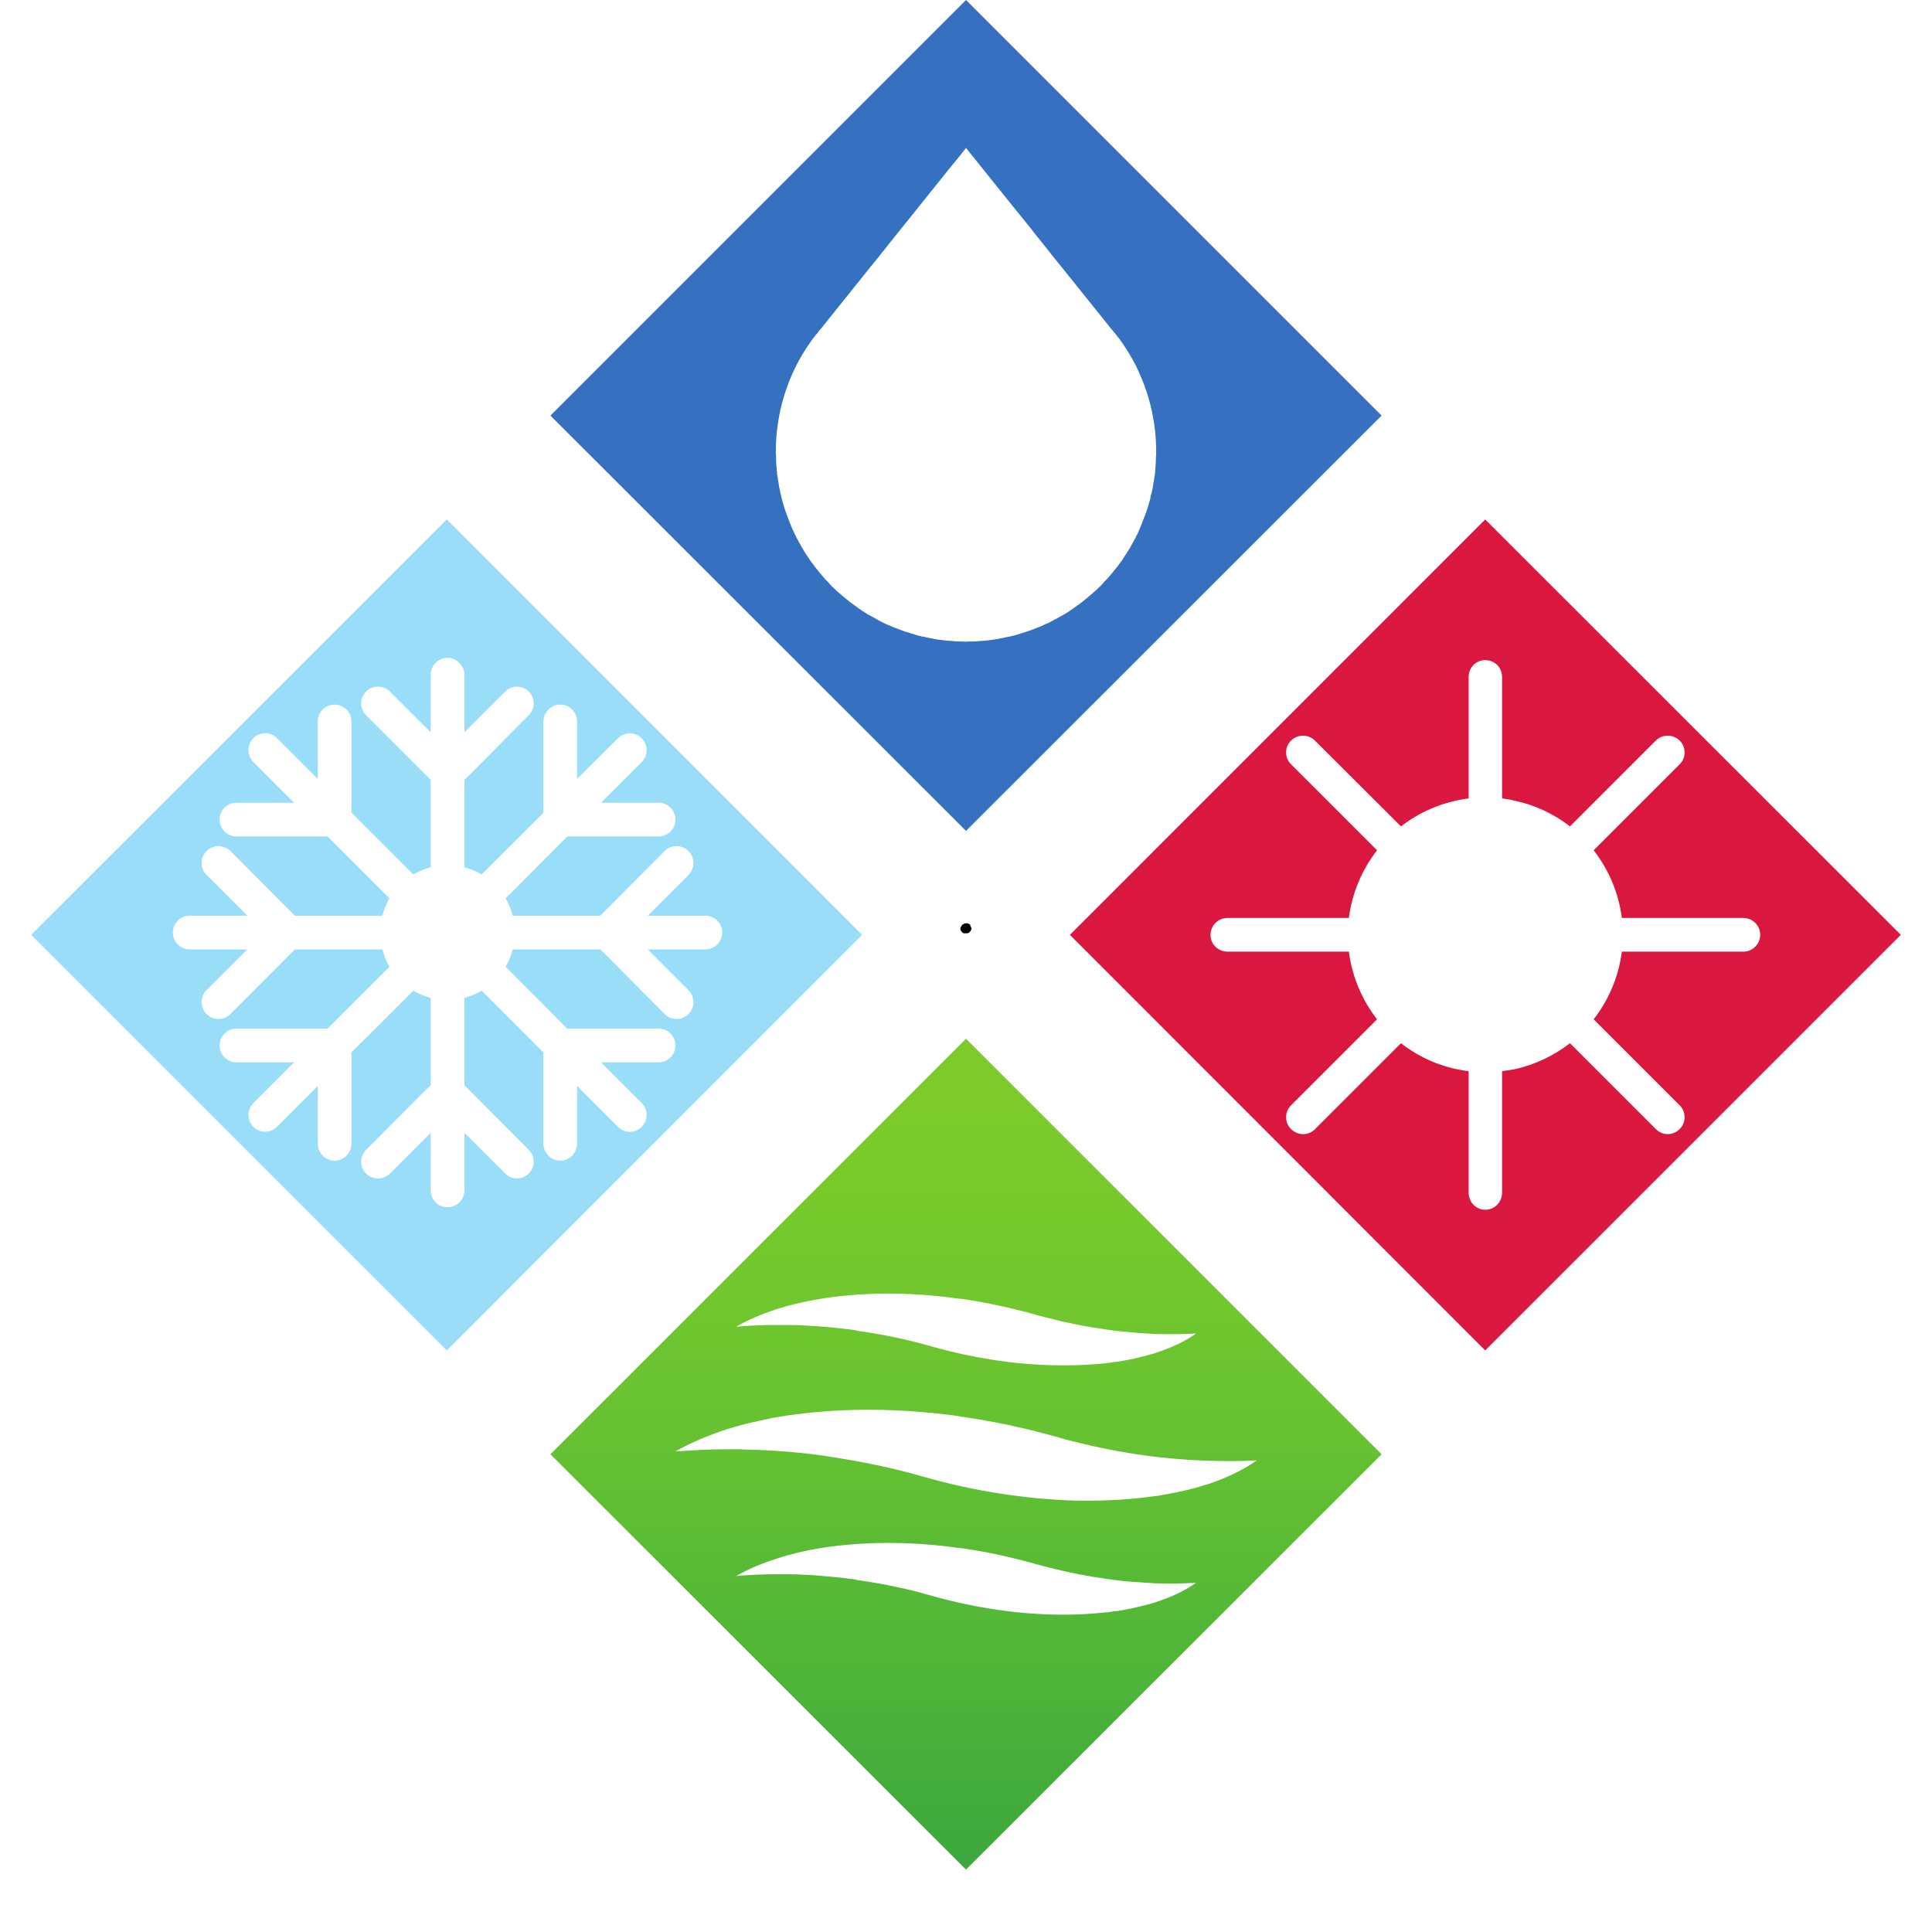 <svg xmlns="http://www.w3.org/2000/svg" xmlns:xlink="http://www.w3.org/1999/xlink" width="40" zoomAndPan="magnify" viewBox="0 0 30 30" height="40" preserveAspectRatio="xMidYMid meet" version="1.0"><defs><g/><clipPath id="8ad3a1ea77"><path d="M 8.547 16.129 L 21.453 16.129 L 21.453 29.031 L 8.547 29.031 Z M 8.547 16.129 " clip-rule="nonzero"/></clipPath><clipPath id="3259bf69f0"><path d="M 18.719 23.059 C 18.715 23.059 18.711 23.059 18.707 23.059 C 18.617 23.09 18.516 23.117 18.414 23.141 C 18.414 23.141 18.414 23.141 18.41 23.141 C 18.273 23.176 18.129 23.199 17.977 23.227 C 17.945 23.23 17.91 23.234 17.879 23.238 C 17.848 23.242 17.816 23.246 17.789 23.25 C 17.438 23.293 17.07 23.309 16.688 23.301 C 15.93 23.277 15.129 23.156 14.352 22.934 C 13.867 22.793 13.367 22.691 12.867 22.617 L 12.805 22.605 C 12.543 22.57 12.285 22.543 12.027 22.527 C 11.867 22.516 11.711 22.512 11.555 22.508 C 11.543 22.508 11.531 22.508 11.52 22.504 C 11.441 22.504 11.359 22.504 11.281 22.504 C 11.012 22.504 10.742 22.52 10.484 22.539 C 10.719 22.406 10.984 22.293 11.281 22.195 C 11.379 22.164 11.48 22.137 11.582 22.109 C 11.727 22.074 11.871 22.043 12.027 22.012 C 12.129 21.996 12.23 21.977 12.336 21.965 C 13.121 21.859 13.996 21.867 14.879 21.988 L 14.906 21.996 C 15.398 22.062 15.887 22.168 16.367 22.301 C 16.473 22.332 16.582 22.363 16.688 22.387 C 17.051 22.48 17.422 22.551 17.789 22.602 C 17.852 22.609 17.914 22.617 17.977 22.625 C 18.121 22.641 18.27 22.656 18.414 22.664 C 18.426 22.668 18.438 22.668 18.445 22.668 C 18.539 22.672 18.629 22.68 18.719 22.68 C 18.988 22.691 19.254 22.691 19.516 22.676 C 19.301 22.828 19.035 22.957 18.719 23.059 Z M 18.566 24.582 C 18.402 24.699 18.188 24.801 17.941 24.879 C 17.938 24.879 17.934 24.883 17.934 24.883 C 17.859 24.906 17.781 24.926 17.699 24.945 C 17.59 24.973 17.477 24.996 17.352 25.016 C 17.328 25.016 17.301 25.02 17.277 25.023 C 17.254 25.027 17.23 25.031 17.207 25.035 C 17.195 25.035 17.188 25.035 17.184 25.035 C 16.91 25.066 16.625 25.078 16.336 25.07 C 15.734 25.055 15.102 24.957 14.488 24.785 C 14.102 24.672 13.707 24.59 13.312 24.535 L 13.262 24.523 C 13.059 24.496 12.852 24.477 12.648 24.461 C 12.602 24.457 12.551 24.457 12.508 24.453 C 12.422 24.449 12.336 24.445 12.25 24.445 C 12.184 24.445 12.121 24.445 12.059 24.445 C 11.844 24.445 11.637 24.453 11.43 24.473 C 11.613 24.367 11.824 24.277 12.059 24.203 C 12.164 24.168 12.277 24.137 12.391 24.109 C 12.473 24.09 12.559 24.07 12.648 24.055 C 12.727 24.039 12.812 24.027 12.895 24.016 C 13.516 23.934 14.207 23.938 14.902 24.039 L 14.926 24.039 C 15.312 24.094 15.703 24.18 16.078 24.285 C 16.164 24.309 16.25 24.332 16.336 24.352 C 16.625 24.426 16.914 24.48 17.207 24.52 C 17.254 24.527 17.305 24.535 17.352 24.539 C 17.387 24.543 17.422 24.547 17.453 24.551 C 17.535 24.559 17.617 24.566 17.699 24.57 C 17.781 24.574 17.859 24.582 17.941 24.586 C 18.156 24.594 18.363 24.59 18.566 24.578 C 18.57 24.578 18.57 24.578 18.57 24.578 C 18.57 24.578 18.57 24.578 18.566 24.582 Z M 12.059 20.328 C 12.242 20.27 12.438 20.223 12.648 20.184 C 12.695 20.176 12.746 20.168 12.793 20.16 C 12.828 20.156 12.863 20.148 12.895 20.145 C 13.516 20.062 14.207 20.066 14.902 20.168 L 14.926 20.168 C 15.312 20.223 15.703 20.309 16.078 20.414 C 16.164 20.438 16.25 20.461 16.336 20.48 C 16.625 20.555 16.914 20.609 17.207 20.648 C 17.254 20.656 17.305 20.664 17.352 20.668 C 17.398 20.672 17.438 20.676 17.484 20.68 C 17.555 20.688 17.629 20.695 17.699 20.699 C 17.781 20.703 17.859 20.711 17.941 20.715 C 18.156 20.719 18.363 20.719 18.566 20.707 C 18.57 20.707 18.57 20.707 18.57 20.707 C 18.57 20.707 18.57 20.707 18.566 20.711 C 18.402 20.828 18.188 20.93 17.941 21.008 C 17.938 21.008 17.934 21.012 17.934 21.012 C 17.859 21.035 17.781 21.055 17.699 21.074 C 17.676 21.082 17.648 21.086 17.621 21.094 C 17.535 21.113 17.445 21.129 17.352 21.145 C 17.328 21.145 17.301 21.148 17.277 21.152 C 17.254 21.156 17.23 21.16 17.207 21.164 C 16.93 21.195 16.637 21.207 16.336 21.199 C 15.734 21.184 15.102 21.086 14.488 20.914 C 14.102 20.801 13.707 20.719 13.312 20.664 L 13.262 20.652 C 13.059 20.625 12.852 20.605 12.648 20.59 C 12.617 20.59 12.59 20.586 12.559 20.586 C 12.457 20.578 12.352 20.574 12.25 20.574 C 12.184 20.574 12.121 20.574 12.059 20.574 C 11.844 20.574 11.637 20.582 11.43 20.602 C 11.613 20.496 11.824 20.406 12.059 20.328 Z M 15 16.129 L 8.547 22.582 L 15 29.031 L 21.453 22.582 Z M 15 16.129 " clip-rule="nonzero"/></clipPath><clipPath id="0a5f5e6632"><path d="M 18.719 23.059 C 18.715 23.059 18.711 23.059 18.707 23.059 C 18.617 23.09 18.516 23.117 18.414 23.141 C 18.414 23.141 18.414 23.141 18.41 23.141 C 18.273 23.176 18.129 23.199 17.977 23.227 C 17.945 23.23 17.91 23.234 17.879 23.238 C 17.848 23.242 17.816 23.246 17.789 23.25 C 17.438 23.293 17.07 23.309 16.688 23.301 C 15.93 23.277 15.129 23.156 14.352 22.934 C 13.867 22.793 13.367 22.691 12.867 22.617 L 12.805 22.605 C 12.543 22.57 12.285 22.543 12.027 22.527 C 11.867 22.516 11.711 22.512 11.555 22.508 C 11.543 22.508 11.531 22.508 11.52 22.504 C 11.441 22.504 11.359 22.504 11.281 22.504 C 11.012 22.504 10.742 22.52 10.484 22.539 C 10.719 22.406 10.984 22.293 11.281 22.195 C 11.379 22.164 11.48 22.137 11.582 22.109 C 11.727 22.074 11.871 22.043 12.027 22.012 C 12.129 21.996 12.23 21.977 12.336 21.965 C 13.121 21.859 13.996 21.867 14.879 21.988 L 14.906 21.996 C 15.398 22.062 15.887 22.168 16.367 22.301 C 16.473 22.332 16.582 22.363 16.688 22.387 C 17.051 22.48 17.422 22.551 17.789 22.602 C 17.852 22.609 17.914 22.617 17.977 22.625 C 18.121 22.641 18.27 22.656 18.414 22.664 C 18.426 22.668 18.438 22.668 18.445 22.668 C 18.539 22.672 18.629 22.68 18.719 22.68 C 18.988 22.691 19.254 22.691 19.516 22.676 C 19.301 22.828 19.035 22.957 18.719 23.059 Z M 18.566 24.582 C 18.402 24.699 18.188 24.801 17.941 24.879 C 17.938 24.879 17.934 24.883 17.934 24.883 C 17.859 24.906 17.781 24.926 17.699 24.945 C 17.59 24.973 17.477 24.996 17.352 25.016 C 17.328 25.016 17.301 25.02 17.277 25.023 C 17.254 25.027 17.23 25.031 17.207 25.035 C 17.195 25.035 17.188 25.035 17.184 25.035 C 16.91 25.066 16.625 25.078 16.336 25.07 C 15.734 25.055 15.102 24.957 14.488 24.785 C 14.102 24.672 13.707 24.59 13.312 24.535 L 13.262 24.523 C 13.059 24.496 12.852 24.477 12.648 24.461 C 12.602 24.457 12.551 24.457 12.508 24.453 C 12.422 24.449 12.336 24.445 12.25 24.445 C 12.184 24.445 12.121 24.445 12.059 24.445 C 11.844 24.445 11.637 24.453 11.43 24.473 C 11.613 24.367 11.824 24.277 12.059 24.203 C 12.164 24.168 12.277 24.137 12.391 24.109 C 12.473 24.09 12.559 24.07 12.648 24.055 C 12.727 24.039 12.812 24.027 12.895 24.016 C 13.516 23.934 14.207 23.938 14.902 24.039 L 14.926 24.039 C 15.312 24.094 15.703 24.18 16.078 24.285 C 16.164 24.309 16.25 24.332 16.336 24.352 C 16.625 24.426 16.914 24.48 17.207 24.52 C 17.254 24.527 17.305 24.535 17.352 24.539 C 17.387 24.543 17.422 24.547 17.453 24.551 C 17.535 24.559 17.617 24.566 17.699 24.57 C 17.781 24.574 17.859 24.582 17.941 24.586 C 18.156 24.594 18.363 24.59 18.566 24.578 C 18.57 24.578 18.57 24.578 18.57 24.578 C 18.57 24.578 18.57 24.578 18.566 24.582 Z M 12.059 20.328 C 12.242 20.27 12.438 20.223 12.648 20.184 C 12.695 20.176 12.746 20.168 12.793 20.16 C 12.828 20.156 12.863 20.148 12.895 20.145 C 13.516 20.062 14.207 20.066 14.902 20.168 L 14.926 20.168 C 15.312 20.223 15.703 20.309 16.078 20.414 C 16.164 20.438 16.25 20.461 16.336 20.48 C 16.625 20.555 16.914 20.609 17.207 20.648 C 17.254 20.656 17.305 20.664 17.352 20.668 C 17.398 20.672 17.438 20.676 17.484 20.68 C 17.555 20.688 17.629 20.695 17.699 20.699 C 17.781 20.703 17.859 20.711 17.941 20.715 C 18.156 20.719 18.363 20.719 18.566 20.707 C 18.57 20.707 18.57 20.707 18.57 20.707 C 18.57 20.707 18.57 20.707 18.566 20.711 C 18.402 20.828 18.188 20.93 17.941 21.008 C 17.938 21.008 17.934 21.012 17.934 21.012 C 17.859 21.035 17.781 21.055 17.699 21.074 C 17.676 21.082 17.648 21.086 17.621 21.094 C 17.535 21.113 17.445 21.129 17.352 21.145 C 17.328 21.145 17.301 21.148 17.277 21.152 C 17.254 21.156 17.23 21.16 17.207 21.164 C 16.93 21.195 16.637 21.207 16.336 21.199 C 15.734 21.184 15.102 21.086 14.488 20.914 C 14.102 20.801 13.707 20.719 13.312 20.664 L 13.262 20.652 C 13.059 20.625 12.852 20.605 12.648 20.59 C 12.617 20.59 12.59 20.586 12.559 20.586 C 12.457 20.578 12.352 20.574 12.25 20.574 C 12.184 20.574 12.121 20.574 12.059 20.574 C 11.844 20.574 11.637 20.582 11.43 20.602 C 11.613 20.496 11.824 20.406 12.059 20.328 Z M 15 16.129 L 8.547 22.582 L 15 29.031 L 21.453 22.582 L 15 16.129 " clip-rule="nonzero"/></clipPath><linearGradient x1="-0" gradientTransform="matrix(0, 12.903, -12.903, 0, 15, 16.13)" y1="0" x2="1" gradientUnits="userSpaceOnUse" y2="0" id="49ba212912"><stop stop-opacity="1" stop-color="rgb(48.63%, 79.61%, 16.859%)" offset="0"/><stop stop-opacity="1" stop-color="rgb(48.63%, 79.61%, 16.859%)" offset="0.062"/><stop stop-opacity="1" stop-color="rgb(48.436%, 79.61%, 16.859%)" offset="0.094"/><stop stop-opacity="1" stop-color="rgb(48.14%, 79.512%, 16.859%)" offset="0.102"/><stop stop-opacity="1" stop-color="rgb(47.939%, 79.317%, 16.859%)" offset="0.109"/><stop stop-opacity="1" stop-color="rgb(47.839%, 79.219%, 16.859%)" offset="0.125"/><stop stop-opacity="1" stop-color="rgb(47.649%, 79.219%, 16.859%)" offset="0.141"/><stop stop-opacity="1" stop-color="rgb(47.357%, 79.219%, 16.859%)" offset="0.148"/><stop stop-opacity="1" stop-color="rgb(47.157%, 79.219%, 16.859%)" offset="0.156"/><stop stop-opacity="1" stop-color="rgb(46.87%, 79.025%, 16.859%)" offset="0.188"/><stop stop-opacity="1" stop-color="rgb(46.579%, 78.825%, 16.859%)" offset="0.195"/><stop stop-opacity="1" stop-color="rgb(46.371%, 78.819%, 16.859%)" offset="0.203"/><stop stop-opacity="1" stop-color="rgb(46.077%, 78.819%, 16.859%)" offset="0.219"/><stop stop-opacity="1" stop-color="rgb(45.784%, 78.722%, 16.957%)" offset="0.227"/><stop stop-opacity="1" stop-color="rgb(45.581%, 78.526%, 17.151%)" offset="0.234"/><stop stop-opacity="1" stop-color="rgb(45.29%, 78.429%, 17.249%)" offset="0.25"/><stop stop-opacity="1" stop-color="rgb(44.91%, 78.238%, 17.249%)" offset="0.266"/><stop stop-opacity="1" stop-color="rgb(44.615%, 78.044%, 17.348%)" offset="0.273"/><stop stop-opacity="1" stop-color="rgb(44.411%, 78.04%, 17.548%)" offset="0.281"/><stop stop-opacity="1" stop-color="rgb(44.121%, 78.04%, 17.65%)" offset="0.312"/><stop stop-opacity="1" stop-color="rgb(43.831%, 77.945%, 17.65%)" offset="0.32"/><stop stop-opacity="1" stop-color="rgb(43.628%, 77.75%, 17.65%)" offset="0.328"/><stop stop-opacity="1" stop-color="rgb(43.336%, 77.649%, 17.842%)" offset="0.344"/><stop stop-opacity="1" stop-color="rgb(43.044%, 77.548%, 18.036%)" offset="0.352"/><stop stop-opacity="1" stop-color="rgb(42.842%, 77.348%, 18.039%)" offset="0.359"/><stop stop-opacity="1" stop-color="rgb(42.546%, 77.249%, 18.039%)" offset="0.375"/><stop stop-opacity="1" stop-color="rgb(42.16%, 77.058%, 18.039%)" offset="0.391"/><stop stop-opacity="1" stop-color="rgb(41.867%, 76.863%, 18.135%)" offset="0.398"/><stop stop-opacity="1" stop-color="rgb(41.667%, 76.859%, 18.33%)" offset="0.406"/><stop stop-opacity="1" stop-color="rgb(41.57%, 76.859%, 18.43%)" offset="0.422"/><stop stop-opacity="1" stop-color="rgb(41.382%, 76.672%, 18.43%)" offset="0.43"/><stop stop-opacity="1" stop-color="rgb(41%, 76.477%, 18.43%)" offset="0.438"/><stop stop-opacity="1" stop-color="rgb(40.697%, 76.375%, 18.524%)" offset="0.445"/><stop stop-opacity="1" stop-color="rgb(40.488%, 76.18%, 18.718%)" offset="0.453"/><stop stop-opacity="1" stop-color="rgb(40.196%, 76.079%, 18.819%)" offset="0.469"/><stop stop-opacity="1" stop-color="rgb(40.002%, 76.079%, 18.819%)" offset="0.477"/><stop stop-opacity="1" stop-color="rgb(39.795%, 75.883%, 18.828%)" offset="0.48"/><stop stop-opacity="1" stop-color="rgb(39.592%, 75.69%, 18.837%)" offset="0.484"/><stop stop-opacity="1" stop-color="rgb(39.401%, 75.685%, 19.028%)" offset="0.492"/><stop stop-opacity="1" stop-color="rgb(39.017%, 75.487%, 19.22%)" offset="0.5"/><stop stop-opacity="1" stop-color="rgb(38.635%, 75.29%, 19.22%)" offset="0.516"/><stop stop-opacity="1" stop-color="rgb(38.234%, 75.095%, 19.414%)" offset="0.52"/><stop stop-opacity="1" stop-color="rgb(38.019%, 74.899%, 19.609%)" offset="0.523"/><stop stop-opacity="1" stop-color="rgb(37.834%, 74.899%, 19.609%)" offset="0.531"/><stop stop-opacity="1" stop-color="rgb(37.648%, 74.899%, 19.609%)" offset="0.539"/><stop stop-opacity="1" stop-color="rgb(37.453%, 74.899%, 19.609%)" offset="0.547"/><stop stop-opacity="1" stop-color="rgb(37.067%, 74.712%, 19.795%)" offset="0.555"/><stop stop-opacity="1" stop-color="rgb(36.867%, 74.335%, 19.991%)" offset="0.562"/><stop stop-opacity="1" stop-color="rgb(36.765%, 74.132%, 20%)" offset="0.57"/><stop stop-opacity="1" stop-color="rgb(36.566%, 74.12%, 20%)" offset="0.578"/><stop stop-opacity="1" stop-color="rgb(36.272%, 73.93%, 20%)" offset="0.594"/><stop stop-opacity="1" stop-color="rgb(35.895%, 73.735%, 20.183%)" offset="0.602"/><stop stop-opacity="1" stop-color="rgb(35.492%, 73.72%, 20.377%)" offset="0.605"/><stop stop-opacity="1" stop-color="rgb(35.272%, 73.712%, 20.389%)" offset="0.609"/><stop stop-opacity="1" stop-color="rgb(35.086%, 73.52%, 20.389%)" offset="0.625"/><stop stop-opacity="1" stop-color="rgb(34.709%, 73.329%, 20.578%)" offset="0.633"/><stop stop-opacity="1" stop-color="rgb(34.329%, 73.143%, 20.773%)" offset="0.641"/><stop stop-opacity="1" stop-color="rgb(33.923%, 72.939%, 20.789%)" offset="0.645"/><stop stop-opacity="1" stop-color="rgb(33.708%, 72.919%, 20.799%)" offset="0.648"/><stop stop-opacity="1" stop-color="rgb(33.516%, 72.734%, 20.988%)" offset="0.656"/><stop stop-opacity="1" stop-color="rgb(33.133%, 72.549%, 21.179%)" offset="0.672"/><stop stop-opacity="1" stop-color="rgb(32.758%, 72.549%, 21.179%)" offset="0.688"/><stop stop-opacity="1" stop-color="rgb(32.359%, 72.354%, 21.185%)" offset="0.691"/><stop stop-opacity="1" stop-color="rgb(32.144%, 72.159%, 21.193%)" offset="0.695"/><stop stop-opacity="1" stop-color="rgb(31.952%, 72.157%, 21.381%)" offset="0.703"/><stop stop-opacity="1" stop-color="rgb(31.76%, 71.962%, 21.57%)" offset="0.719"/><stop stop-opacity="1" stop-color="rgb(31.66%, 71.664%, 21.57%)" offset="0.727"/><stop stop-opacity="1" stop-color="rgb(31.458%, 71.466%, 21.57%)" offset="0.734"/><stop stop-opacity="1" stop-color="rgb(31.166%, 71.37%, 21.764%)" offset="0.75"/><stop stop-opacity="1" stop-color="rgb(30.789%, 71.179%, 21.959%)" offset="0.758"/><stop stop-opacity="1" stop-color="rgb(30.409%, 70.984%, 21.959%)" offset="0.766"/><stop stop-opacity="1" stop-color="rgb(30.11%, 70.883%, 21.959%)" offset="0.773"/><stop stop-opacity="1" stop-color="rgb(29.898%, 70.685%, 21.959%)" offset="0.781"/><stop stop-opacity="1" stop-color="rgb(29.604%, 70.393%, 21.959%)" offset="0.797"/><stop stop-opacity="1" stop-color="rgb(29.224%, 70.009%, 22.145%)" offset="0.805"/><stop stop-opacity="1" stop-color="rgb(29.027%, 69.807%, 22.34%)" offset="0.812"/><stop stop-opacity="1" stop-color="rgb(28.816%, 69.604%, 22.35%)" offset="0.816"/><stop stop-opacity="1" stop-color="rgb(28.615%, 69.409%, 22.35%)" offset="0.82"/><stop stop-opacity="1" stop-color="rgb(28.426%, 69.408%, 22.351%)" offset="0.828"/><stop stop-opacity="1" stop-color="rgb(28.041%, 69.215%, 22.548%)" offset="0.844"/><stop stop-opacity="1" stop-color="rgb(27.843%, 69.022%, 22.746%)" offset="0.852"/><stop stop-opacity="1" stop-color="rgb(27.644%, 68.823%, 22.749%)" offset="0.859"/><stop stop-opacity="1" stop-color="rgb(27.254%, 68.434%, 22.749%)" offset="0.875"/><stop stop-opacity="1" stop-color="rgb(26.865%, 68.239%, 22.945%)" offset="0.891"/><stop stop-opacity="1" stop-color="rgb(26.459%, 68.039%, 23.14%)" offset="0.895"/><stop stop-opacity="1" stop-color="rgb(26.248%, 67.839%, 23.14%)" offset="0.898"/><stop stop-opacity="1" stop-color="rgb(26.06%, 67.836%, 23.14%)" offset="0.906"/><stop stop-opacity="1" stop-color="rgb(25.682%, 67.642%, 23.14%)" offset="0.922"/><stop stop-opacity="1" stop-color="rgb(25.308%, 67.268%, 23.334%)" offset="0.938"/><stop stop-opacity="1" stop-color="rgb(25.105%, 67.064%, 23.529%)" offset="0.945"/><stop stop-opacity="1" stop-color="rgb(24.896%, 66.856%, 23.529%)" offset="0.953"/><stop stop-opacity="1" stop-color="rgb(24.512%, 66.669%, 23.529%)" offset="0.969"/><stop stop-opacity="1" stop-color="rgb(24.129%, 66.479%, 23.712%)" offset="0.977"/><stop stop-opacity="1" stop-color="rgb(23.921%, 66.086%, 23.907%)" offset="0.98"/><stop stop-opacity="1" stop-color="rgb(23.901%, 65.88%, 23.92%)" offset="0.984"/><stop stop-opacity="1" stop-color="rgb(23.711%, 65.88%, 23.92%)" offset="0.992"/><stop stop-opacity="1" stop-color="rgb(23.331%, 65.88%, 23.92%)" offset="1"/></linearGradient><clipPath id="3673b284e9"><path d="M 0.484 8 L 14 8 L 14 21 L 0.484 21 Z M 0.484 8 " clip-rule="nonzero"/></clipPath><clipPath id="e1a74aa071"><path d="M 16 8 L 29.516 8 L 29.516 21 L 16 21 Z M 16 8 " clip-rule="nonzero"/></clipPath><clipPath id="276145cba4"><path d="M 0.652 1 L 1.348 1 L 1.348 1.863 L 0.652 1.863 Z M 0.652 1 " clip-rule="nonzero"/></clipPath><clipPath id="52e4600f24"><rect x="0" width="2" y="0" height="2"/></clipPath></defs><path fill="#3670c0" d="M 17.934 7.359 C 17.93 7.387 17.926 7.406 17.922 7.43 C 17.918 7.453 17.918 7.477 17.91 7.5 C 17.91 7.516 17.906 7.539 17.902 7.559 C 17.898 7.578 17.895 7.594 17.891 7.613 C 17.887 7.629 17.883 7.648 17.879 7.664 C 17.875 7.68 17.871 7.691 17.867 7.703 C 17.867 7.727 17.859 7.746 17.855 7.766 C 17.844 7.812 17.828 7.855 17.816 7.902 C 17.805 7.934 17.793 7.965 17.781 8 C 17.781 8.004 17.781 8.008 17.777 8.008 C 17.742 8.105 17.703 8.199 17.664 8.289 C 17.656 8.301 17.648 8.312 17.641 8.328 C 17.641 8.332 17.637 8.34 17.637 8.344 C 17.629 8.359 17.617 8.375 17.609 8.391 C 17.602 8.406 17.59 8.426 17.582 8.441 C 17.574 8.457 17.562 8.473 17.555 8.492 C 17.543 8.512 17.531 8.531 17.516 8.555 C 17.512 8.559 17.512 8.566 17.508 8.566 C 17.508 8.57 17.508 8.57 17.508 8.57 C 17.496 8.59 17.484 8.605 17.473 8.621 C 17.469 8.629 17.465 8.633 17.461 8.641 C 17.457 8.645 17.453 8.652 17.449 8.66 C 17.438 8.68 17.422 8.699 17.41 8.719 C 17.406 8.719 17.406 8.719 17.406 8.723 C 17.398 8.73 17.391 8.742 17.383 8.754 C 17.379 8.758 17.375 8.762 17.375 8.766 L 17.348 8.801 C 17.348 8.805 17.344 8.809 17.34 8.809 C 17.324 8.832 17.301 8.859 17.281 8.883 C 17.262 8.906 17.242 8.934 17.219 8.957 C 17.219 8.957 17.219 8.961 17.215 8.961 C 17.195 8.984 17.172 9.012 17.148 9.031 C 17.129 9.059 17.105 9.082 17.082 9.105 C 17.055 9.129 17.031 9.152 17.008 9.176 C 17 9.18 16.992 9.188 16.984 9.195 C 16.973 9.203 16.965 9.215 16.957 9.219 C 16.953 9.223 16.953 9.223 16.953 9.223 C 16.945 9.23 16.941 9.234 16.934 9.238 C 16.934 9.242 16.93 9.242 16.93 9.242 C 16.906 9.266 16.879 9.285 16.855 9.305 C 16.805 9.348 16.75 9.387 16.695 9.426 C 16.668 9.445 16.641 9.465 16.613 9.484 C 16.586 9.504 16.555 9.52 16.527 9.539 C 16.496 9.555 16.469 9.57 16.441 9.586 C 16.414 9.602 16.387 9.617 16.359 9.629 C 16.336 9.645 16.309 9.656 16.281 9.672 L 16.242 9.688 L 16.16 9.727 C 16.148 9.73 16.133 9.738 16.117 9.742 C 16.008 9.789 15.895 9.824 15.781 9.859 C 15.766 9.863 15.75 9.867 15.734 9.871 C 15.727 9.871 15.723 9.875 15.719 9.875 C 15.707 9.875 15.699 9.879 15.688 9.883 C 15.676 9.887 15.668 9.887 15.656 9.887 C 15.629 9.895 15.602 9.898 15.574 9.906 C 15.555 9.91 15.531 9.914 15.508 9.918 C 15.488 9.922 15.465 9.926 15.445 9.93 C 15.414 9.934 15.387 9.938 15.359 9.941 C 15.336 9.945 15.312 9.945 15.289 9.949 C 15.266 9.949 15.242 9.953 15.215 9.953 C 15.184 9.957 15.152 9.961 15.125 9.961 C 15.117 9.961 15.113 9.961 15.105 9.961 C 15.09 9.961 15.07 9.961 15.055 9.961 C 15.043 9.961 15.027 9.965 15.016 9.961 C 15.012 9.965 15.004 9.965 15 9.965 C 14.984 9.965 14.965 9.961 14.945 9.961 C 14.93 9.961 14.91 9.961 14.895 9.961 C 14.887 9.961 14.883 9.961 14.879 9.961 C 14.848 9.961 14.816 9.957 14.785 9.953 C 14.758 9.953 14.734 9.949 14.711 9.949 C 14.688 9.945 14.664 9.945 14.641 9.941 C 14.637 9.938 14.633 9.938 14.629 9.938 C 14.605 9.938 14.582 9.934 14.555 9.93 C 14.535 9.926 14.512 9.922 14.492 9.918 C 14.469 9.914 14.445 9.91 14.426 9.906 C 14.398 9.898 14.371 9.895 14.344 9.887 C 14.336 9.887 14.324 9.887 14.312 9.883 C 14.301 9.879 14.293 9.875 14.281 9.875 C 14.273 9.871 14.262 9.871 14.25 9.867 C 14.242 9.863 14.23 9.863 14.223 9.859 C 14.191 9.848 14.164 9.84 14.137 9.832 C 14.105 9.824 14.074 9.812 14.047 9.805 C 14.023 9.797 13.996 9.785 13.973 9.777 C 13.941 9.766 13.91 9.754 13.879 9.742 C 13.852 9.73 13.824 9.719 13.797 9.707 C 13.77 9.695 13.742 9.684 13.719 9.672 C 13.664 9.645 13.613 9.617 13.562 9.586 C 13.531 9.57 13.504 9.555 13.473 9.539 C 13.445 9.52 13.414 9.5 13.387 9.484 C 13.359 9.465 13.332 9.445 13.305 9.426 C 13.25 9.387 13.195 9.348 13.145 9.305 C 13.133 9.297 13.121 9.285 13.109 9.273 C 13.102 9.27 13.098 9.27 13.098 9.266 C 13.086 9.258 13.078 9.25 13.07 9.242 C 13.07 9.242 13.07 9.242 13.066 9.238 C 13.043 9.219 13.016 9.195 12.992 9.176 C 12.969 9.152 12.945 9.129 12.918 9.105 C 12.895 9.082 12.875 9.059 12.852 9.031 C 12.828 9.012 12.805 8.984 12.785 8.961 C 12.785 8.961 12.781 8.957 12.781 8.957 C 12.762 8.934 12.738 8.906 12.719 8.883 C 12.699 8.859 12.68 8.832 12.66 8.809 C 12.66 8.809 12.656 8.809 12.656 8.805 C 12.656 8.805 12.656 8.805 12.652 8.801 C 12.648 8.793 12.641 8.785 12.641 8.781 C 12.625 8.762 12.609 8.742 12.594 8.723 C 12.578 8.695 12.559 8.672 12.543 8.645 C 12.543 8.645 12.539 8.645 12.539 8.641 C 12.535 8.633 12.531 8.625 12.523 8.617 C 12.512 8.602 12.5 8.578 12.488 8.562 C 12.488 8.559 12.484 8.555 12.484 8.555 C 12.473 8.531 12.457 8.512 12.445 8.488 C 12.434 8.465 12.422 8.445 12.41 8.426 C 12.387 8.379 12.359 8.336 12.34 8.289 C 12.32 8.25 12.301 8.211 12.285 8.168 C 12.262 8.117 12.242 8.062 12.223 8.008 C 12.219 8.008 12.219 8.004 12.219 8 C 12.207 7.965 12.195 7.934 12.184 7.898 C 12.172 7.855 12.156 7.812 12.145 7.766 C 12.137 7.73 12.129 7.699 12.121 7.664 C 12.113 7.629 12.105 7.594 12.098 7.559 C 12.094 7.539 12.09 7.516 12.09 7.5 C 12.082 7.477 12.082 7.453 12.078 7.43 C 12.074 7.406 12.07 7.383 12.066 7.359 C 12.066 7.348 12.066 7.336 12.066 7.324 C 12.062 7.32 12.062 7.316 12.062 7.312 C 12.062 7.285 12.059 7.258 12.055 7.23 C 12.055 7.199 12.051 7.172 12.051 7.145 C 12.051 7.129 12.051 7.109 12.051 7.094 C 12.047 7.066 12.047 7.039 12.047 7.008 C 12.047 6.57 12.145 6.152 12.316 5.777 C 12.398 5.598 12.5 5.426 12.617 5.266 L 12.625 5.258 C 12.633 5.246 12.641 5.234 12.652 5.223 C 12.656 5.215 12.664 5.203 12.672 5.195 C 12.676 5.191 12.676 5.188 12.68 5.188 C 12.68 5.184 12.68 5.184 12.684 5.184 L 12.715 5.141 C 12.715 5.141 12.715 5.137 12.719 5.137 C 12.738 5.113 12.762 5.09 12.781 5.062 L 13.523 4.137 L 13.648 3.984 L 13.699 3.918 L 13.965 3.586 L 14.746 2.613 L 14.887 2.441 L 15 2.297 L 15.734 3.211 L 16.035 3.582 L 16.035 3.586 L 16.301 3.918 L 16.352 3.984 L 16.477 4.137 L 17.219 5.062 C 17.242 5.09 17.262 5.113 17.281 5.137 L 17.285 5.141 L 17.32 5.184 L 17.324 5.188 L 17.336 5.203 C 17.34 5.211 17.344 5.215 17.348 5.219 L 17.348 5.223 C 17.359 5.234 17.367 5.246 17.379 5.258 C 17.477 5.391 17.562 5.531 17.637 5.676 C 17.652 5.711 17.668 5.742 17.684 5.777 C 17.855 6.152 17.953 6.57 17.953 7.008 C 17.953 7.039 17.953 7.066 17.949 7.094 C 17.949 7.184 17.941 7.273 17.934 7.359 Z M 15 0 L 8.547 6.453 L 15 12.902 L 21.453 6.453 L 15 0 " fill-opacity="1" fill-rule="nonzero"/><g clip-path="url(#8ad3a1ea77)"><g clip-path="url(#3259bf69f0)"><g clip-path="url(#0a5f5e6632)"><path fill="url(#49ba212912)" d="M 21.453 16.129 L 8.547 16.129 L 8.547 29.031 L 21.453 29.031 Z M 21.453 16.129 " fill-rule="nonzero"/></g></g></g><g clip-path="url(#3673b284e9)"><path fill="#99ddf8" d="M 10.953 14.742 L 10.059 14.742 L 10.691 15.375 C 10.793 15.477 10.793 15.641 10.691 15.746 C 10.59 15.848 10.422 15.848 10.32 15.746 L 9.43 14.848 L 9.32 14.742 L 7.961 14.742 C 7.938 14.836 7.898 14.93 7.852 15.012 L 8.809 15.973 L 10.227 15.973 C 10.371 15.973 10.488 16.09 10.488 16.234 C 10.488 16.379 10.371 16.496 10.227 16.496 L 9.332 16.496 L 9.965 17.129 C 10.066 17.23 10.066 17.395 9.965 17.496 C 9.863 17.602 9.695 17.602 9.594 17.496 L 8.961 16.863 L 8.961 17.758 C 8.961 17.902 8.844 18.023 8.703 18.023 C 8.555 18.023 8.438 17.902 8.438 17.758 L 8.438 16.344 L 8.07 15.973 L 7.48 15.383 C 7.398 15.434 7.305 15.469 7.211 15.496 L 7.211 16.852 L 8.211 17.855 C 8.312 17.957 8.312 18.121 8.211 18.223 C 8.109 18.324 7.945 18.324 7.844 18.223 L 7.211 17.59 L 7.211 18.484 C 7.211 18.629 7.094 18.746 6.949 18.746 C 6.879 18.746 6.812 18.719 6.762 18.668 C 6.715 18.621 6.688 18.559 6.688 18.484 L 6.688 17.59 L 6.055 18.223 C 5.953 18.324 5.785 18.324 5.684 18.223 C 5.582 18.121 5.582 17.957 5.684 17.855 L 6.578 16.957 L 6.688 16.852 L 6.688 15.496 C 6.59 15.469 6.5 15.43 6.418 15.383 L 5.828 15.973 L 5.457 16.34 L 5.457 17.758 C 5.457 17.902 5.34 18.023 5.195 18.023 C 5.051 18.023 4.934 17.902 4.934 17.758 L 4.934 16.863 L 4.301 17.496 C 4.199 17.598 4.035 17.602 3.934 17.496 C 3.832 17.395 3.832 17.23 3.934 17.129 L 4.566 16.496 L 3.668 16.496 C 3.527 16.496 3.41 16.379 3.41 16.234 C 3.41 16.09 3.527 15.973 3.668 15.973 L 5.086 15.973 L 6.047 15.012 C 6 14.93 5.961 14.836 5.938 14.742 L 4.578 14.742 L 3.578 15.746 C 3.473 15.848 3.309 15.848 3.207 15.746 C 3.105 15.641 3.105 15.477 3.207 15.375 L 3.84 14.742 L 2.941 14.742 C 2.801 14.742 2.684 14.625 2.684 14.48 C 2.684 14.336 2.801 14.219 2.941 14.219 L 3.84 14.219 L 3.207 13.586 C 3.105 13.484 3.105 13.32 3.207 13.215 C 3.309 13.113 3.473 13.113 3.578 13.215 L 4.578 14.219 L 5.938 14.219 C 5.961 14.125 6 14.031 6.047 13.949 L 5.086 12.988 L 3.668 12.988 C 3.527 12.988 3.41 12.871 3.41 12.727 C 3.41 12.582 3.527 12.465 3.668 12.465 L 4.566 12.465 L 3.934 11.832 C 3.832 11.73 3.832 11.566 3.934 11.461 C 4.035 11.359 4.199 11.359 4.301 11.461 L 4.934 12.094 L 4.934 11.203 C 4.934 11.059 5.051 10.941 5.195 10.941 C 5.34 10.941 5.457 11.059 5.457 11.203 L 5.457 12.617 L 6.418 13.578 C 6.5 13.531 6.59 13.492 6.688 13.465 L 6.688 12.109 L 5.684 11.105 C 5.582 11.004 5.582 10.84 5.684 10.738 C 5.785 10.637 5.953 10.637 6.055 10.738 L 6.688 11.371 L 6.688 10.477 C 6.688 10.332 6.805 10.215 6.949 10.215 C 7.02 10.215 7.086 10.242 7.133 10.293 C 7.18 10.34 7.211 10.402 7.211 10.477 L 7.211 11.371 L 7.844 10.738 C 7.945 10.637 8.109 10.637 8.211 10.738 C 8.312 10.84 8.312 11.004 8.211 11.105 L 7.32 12.004 L 7.211 12.109 L 7.211 13.465 C 7.305 13.492 7.398 13.531 7.48 13.578 L 8.438 12.621 L 8.438 11.203 C 8.438 11.059 8.555 10.941 8.703 10.941 C 8.844 10.941 8.961 11.059 8.961 11.203 L 8.961 12.094 L 9.594 11.465 C 9.695 11.363 9.863 11.359 9.965 11.465 C 10.066 11.566 10.066 11.73 9.965 11.832 L 9.332 12.465 L 10.227 12.465 C 10.371 12.465 10.488 12.582 10.488 12.73 C 10.488 12.871 10.371 12.988 10.227 12.988 L 8.809 12.988 L 7.852 13.949 C 7.898 14.031 7.938 14.125 7.961 14.219 L 9.32 14.219 L 10.32 13.215 C 10.422 13.113 10.59 13.113 10.691 13.215 C 10.793 13.32 10.793 13.484 10.691 13.586 L 10.059 14.219 L 10.953 14.219 C 11.098 14.219 11.215 14.336 11.215 14.48 C 11.215 14.625 11.098 14.742 10.953 14.742 Z M 6.938 8.066 L 0.484 14.516 L 6.938 20.969 L 13.387 14.516 L 6.938 8.066 " fill-opacity="1" fill-rule="nonzero"/></g><g clip-path="url(#e1a74aa071)"><path fill="#da183f" d="M 27.07 14.777 L 25.184 14.777 C 25.133 15.172 24.977 15.531 24.746 15.828 L 26.082 17.164 C 26.184 17.266 26.184 17.43 26.082 17.531 C 25.98 17.637 25.812 17.637 25.711 17.531 L 24.379 16.199 C 24.129 16.391 23.84 16.531 23.523 16.602 C 23.457 16.613 23.395 16.625 23.324 16.633 L 23.324 18.52 C 23.324 18.664 23.211 18.785 23.062 18.785 C 22.918 18.785 22.805 18.664 22.805 18.52 L 22.805 16.633 C 22.41 16.586 22.051 16.43 21.754 16.199 L 20.418 17.535 C 20.316 17.637 20.152 17.637 20.047 17.531 C 19.945 17.43 19.945 17.266 20.047 17.164 L 21.383 15.828 C 21.152 15.531 20.996 15.172 20.945 14.777 L 19.062 14.777 C 18.914 14.777 18.797 14.66 18.797 14.52 C 18.797 14.371 18.914 14.254 19.062 14.254 L 20.945 14.254 C 20.996 13.859 21.152 13.5 21.383 13.203 L 20.047 11.867 C 19.945 11.766 19.945 11.602 20.047 11.5 C 20.152 11.398 20.316 11.398 20.418 11.5 L 21.754 12.832 C 22.051 12.602 22.41 12.449 22.805 12.398 L 22.805 10.512 C 22.805 10.367 22.918 10.25 23.062 10.25 C 23.211 10.25 23.324 10.367 23.324 10.512 L 23.324 12.398 C 23.395 12.406 23.461 12.418 23.523 12.434 C 23.84 12.5 24.129 12.641 24.379 12.832 L 25.711 11.5 C 25.812 11.398 25.98 11.398 26.082 11.5 C 26.184 11.602 26.184 11.766 26.082 11.867 L 24.746 13.203 C 24.977 13.5 25.133 13.859 25.184 14.254 L 27.07 14.254 C 27.215 14.254 27.332 14.371 27.332 14.516 C 27.332 14.66 27.215 14.777 27.07 14.777 Z M 23.062 8.066 L 16.613 14.516 L 23.062 20.969 L 29.516 14.516 L 23.062 8.066 " fill-opacity="1" fill-rule="nonzero"/></g><g transform="matrix(1, 0, 0, 1, 14, 13)"><g clip-path="url(#52e4600f24)"><g clip-path="url(#276145cba4)"><g fill="#000000" fill-opacity="1"><g transform="translate(0.866, 1.492)"><g><path d="M 0.141 0 C 0.117 0 0.102 0 0.094 0 C 0.082 -0.008 0.07 -0.02 0.062 -0.031 C 0.051 -0.039 0.047 -0.055 0.047 -0.078 C 0.047 -0.086 0.051 -0.098 0.062 -0.109 C 0.07 -0.129 0.082 -0.141 0.094 -0.141 C 0.102 -0.148 0.117 -0.156 0.141 -0.156 C 0.16 -0.156 0.176 -0.148 0.188 -0.141 C 0.195 -0.141 0.203 -0.129 0.203 -0.109 C 0.211 -0.098 0.219 -0.086 0.219 -0.078 C 0.219 -0.055 0.207 -0.035 0.188 -0.016 C 0.176 -0.004 0.16 0 0.141 0 Z M 0.141 0 "/></g></g></g></g></g></g></svg>